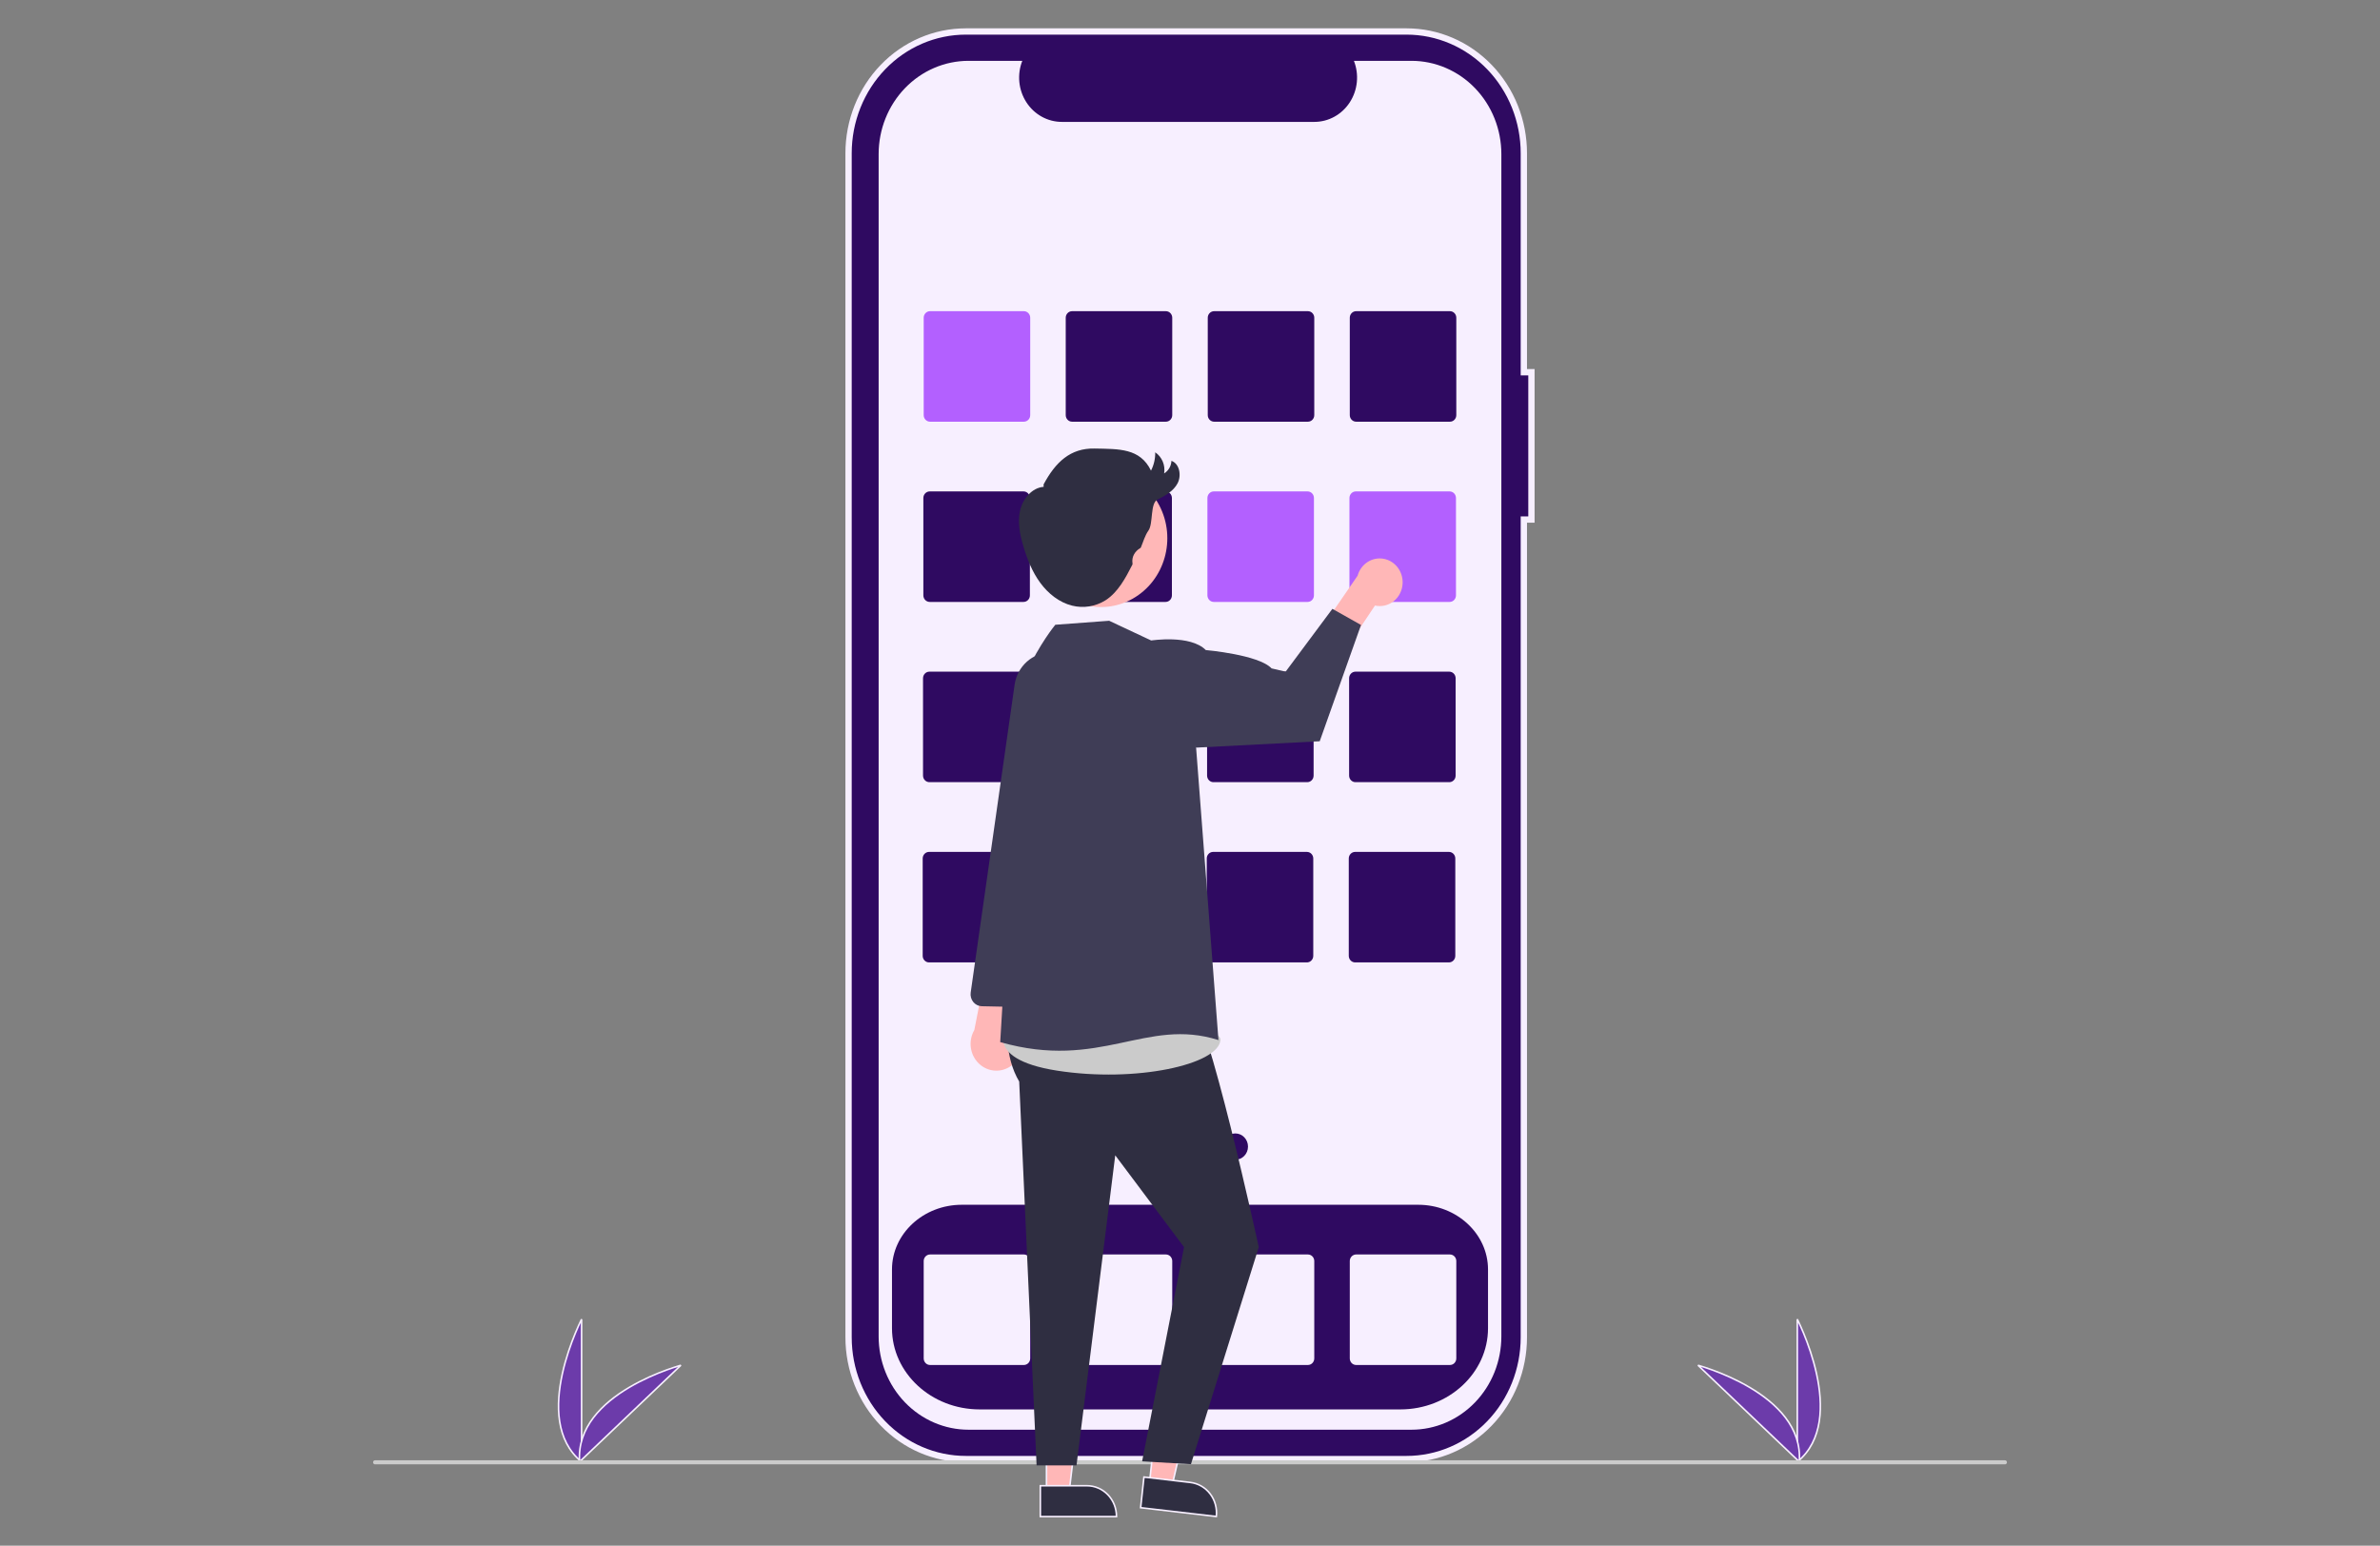 <svg width="1512" height="982" viewBox="0 0 1512 982" fill="none" xmlns="http://www.w3.org/2000/svg">
<rect x="0" y="0" width="1512" height="982" fill="#808080" stroke="none"/>
<g clip-path="url(#clip0_2385_442)">
<path d="M1142.31 839.141C1143.2 841.004 1144.44 843.699 1145.81 847.018C1148.55 853.658 1151.84 862.789 1154.03 872.765C1158.36 892.45 1158.37 915.191 1141.82 928.725V838.122C1141.97 838.427 1142.13 838.767 1142.31 839.141Z" fill="#6C3BAA" stroke="#F7EFFF"/>
<path d="M1079.83 867.693C1081.75 868.273 1084.5 869.152 1087.78 870.348C1094.35 872.74 1103.06 876.4 1111.62 881.469C1128.52 891.47 1144.68 906.844 1143.08 928.667L1078.72 867.367C1079.05 867.463 1079.42 867.571 1079.83 867.693Z" fill="#6C3BAA" stroke="#F7EFFF"/>
<path d="M369.478 928.724C352.927 915.19 352.934 892.45 357.261 872.765C359.453 862.789 362.744 853.658 365.488 847.018C366.86 843.699 368.094 841.004 368.984 839.141C369.163 838.767 369.328 838.427 369.478 838.122V928.724Z" fill="#6C3BAA" stroke="#F7EFFF"/>
<path d="M368.212 928.668C366.617 906.844 382.777 891.47 399.674 881.469C408.237 876.4 416.944 872.74 423.513 870.348C426.796 869.152 429.543 868.273 431.468 867.693C431.874 867.571 432.243 867.463 432.573 867.367L368.212 928.668Z" fill="#6C3BAA" stroke="#F7EFFF"/>
<path d="M613.583 20H893.594C903.366 20 913.045 21.997 922.077 25.879C931.11 29.761 939.322 35.452 946.243 42.632C953.164 49.812 958.658 58.341 962.407 67.732C966.157 77.124 968.088 87.191 968.088 97.36V236.479H972.912V330.083H968.087V849.604C968.087 870.145 960.222 889.83 946.243 904.333C932.267 918.833 913.326 926.965 893.594 926.965H613.583C593.85 926.965 574.91 918.833 560.934 904.333C546.955 889.83 539.089 870.145 539.089 849.604V97.36C539.089 87.191 541.02 77.124 544.77 67.732C548.519 58.341 554.013 49.812 560.934 42.632C567.854 35.452 576.067 29.76 585.1 25.878C594.132 21.996 603.811 20 613.583 20Z" fill="#2F0A61" stroke="#F7EFFF" stroke-width="4"/>
<path d="M896.679 38.648H860.129C861.809 42.924 862.451 47.562 861.997 52.156C861.543 56.749 860.007 61.156 857.524 64.988C855.042 68.821 851.689 71.961 847.761 74.132C843.834 76.303 839.451 77.439 835.001 77.439H674.586C670.136 77.439 665.754 76.303 661.826 74.132C657.898 71.961 654.545 68.821 652.063 64.988C649.58 61.156 648.044 56.749 647.59 52.156C647.136 47.562 647.778 42.924 649.458 38.648H615.32C600.17 38.648 585.64 44.892 574.927 56.007C564.214 67.121 558.195 82.196 558.195 97.914V849.054C558.195 856.837 559.673 864.544 562.544 871.734C565.414 878.925 569.622 885.458 574.927 890.961C580.231 896.465 586.529 900.83 593.459 903.809C600.39 906.787 607.818 908.32 615.32 908.32H896.679C904.181 908.32 911.609 906.787 918.54 903.809C925.471 900.83 931.768 896.465 937.073 890.961C942.377 885.458 946.585 878.925 949.456 871.734C952.327 864.544 953.804 856.837 953.804 849.054V97.914C953.804 90.131 952.327 82.424 949.456 75.234C946.585 68.044 942.377 61.51 937.073 56.007C931.768 50.504 925.471 46.138 918.54 43.16C911.609 40.181 904.181 38.648 896.679 38.648Z" fill="#F7EFFF"/>
<path d="M889.632 895.419H622.369C591.66 895.419 566.676 872.283 566.676 843.847V806.511C566.676 783.846 586.573 765.406 611.029 765.406H900.972C925.428 765.406 945.325 783.846 945.325 806.511V843.847C945.325 872.283 920.341 895.419 889.632 895.419Z" fill="#2F0A61"/>
<path d="M650.463 267.908H590.847C589.779 267.907 588.755 267.466 588 266.682C587.244 265.899 586.82 264.837 586.818 263.729V201.878C586.82 200.77 587.244 199.708 588 198.925C588.755 198.141 589.779 197.701 590.847 197.699H650.463C651.531 197.701 652.555 198.141 653.31 198.925C654.065 199.708 654.49 200.77 654.491 201.878V263.729C654.49 264.837 654.065 265.899 653.31 266.682C652.555 267.466 651.531 267.907 650.463 267.908Z" fill="#B360FF"/>
<path d="M740.693 267.908H681.077C680.009 267.907 678.985 267.466 678.23 266.682C677.475 265.899 677.05 264.837 677.049 263.729V201.878C677.05 200.77 677.475 199.708 678.23 198.925C678.985 198.141 680.009 197.701 681.077 197.699H740.693C741.761 197.701 742.785 198.141 743.54 198.925C744.295 199.708 744.72 200.77 744.721 201.878V263.729C744.72 264.837 744.295 265.899 743.54 266.682C742.785 267.466 741.761 267.907 740.693 267.908Z" fill="#2F0A61"/>
<path d="M830.923 267.908H771.306C770.238 267.907 769.215 267.466 768.459 266.682C767.704 265.899 767.28 264.837 767.278 263.729V201.878C767.28 200.77 767.704 199.708 768.459 198.925C769.215 198.141 770.238 197.701 771.306 197.699H830.923C831.991 197.701 833.015 198.141 833.77 198.925C834.525 199.708 834.95 200.77 834.951 201.878V263.729C834.95 264.837 834.525 265.899 833.77 266.682C833.015 267.466 831.991 267.907 830.923 267.908Z" fill="#2F0A61"/>
<path d="M921.153 267.908H861.537C860.469 267.907 859.445 267.466 858.69 266.682C857.935 265.899 857.51 264.837 857.509 263.729V201.878C857.51 200.77 857.935 199.708 858.69 198.925C859.445 198.141 860.469 197.701 861.537 197.699H921.153C922.221 197.701 923.245 198.141 924 198.925C924.755 199.708 925.18 200.77 925.181 201.878V263.729C925.18 264.837 924.755 265.899 924 266.682C923.245 267.466 922.221 267.907 921.153 267.908Z" fill="#2F0A61"/>
<path d="M650.25 382.416H590.634C589.566 382.414 588.542 381.974 587.787 381.19C587.032 380.407 586.607 379.345 586.605 378.237V316.386C586.607 315.278 587.032 314.216 587.787 313.433C588.542 312.649 589.566 312.208 590.634 312.207H650.25C651.318 312.208 652.342 312.649 653.097 313.433C653.852 314.216 654.277 315.278 654.278 316.386V378.237C654.277 379.345 653.852 380.407 653.097 381.19C652.342 381.974 651.318 382.414 650.25 382.416Z" fill="#2F0A61"/>
<path d="M740.48 382.416H680.864C679.796 382.414 678.772 381.974 678.017 381.19C677.262 380.407 676.837 379.345 676.836 378.237V316.386C676.837 315.278 677.262 314.216 678.017 313.433C678.772 312.649 679.796 312.208 680.864 312.207H740.48C741.548 312.208 742.572 312.649 743.327 313.433C744.082 314.216 744.507 315.278 744.508 316.386V378.237C744.507 379.345 744.082 380.407 743.327 381.19C742.572 381.974 741.548 382.414 740.48 382.416Z" fill="#2F0A61"/>
<path d="M830.71 382.416H771.094C770.026 382.414 769.002 381.974 768.247 381.19C767.491 380.407 767.067 379.345 767.065 378.237V316.386C767.067 315.278 767.491 314.216 768.247 313.433C769.002 312.649 770.026 312.208 771.094 312.207H830.71C831.778 312.208 832.802 312.649 833.557 313.433C834.312 314.216 834.737 315.278 834.738 316.386V378.237C834.737 379.345 834.312 380.407 833.557 381.19C832.802 381.974 831.778 382.414 830.71 382.416Z" fill="#B360FF"/>
<path d="M920.94 382.416H861.324C860.256 382.414 859.232 381.974 858.477 381.19C857.722 380.407 857.297 379.345 857.296 378.237V316.386C857.297 315.278 857.722 314.216 858.477 313.433C859.232 312.649 860.256 312.208 861.324 312.207H920.94C922.008 312.208 923.032 312.649 923.787 313.433C924.542 314.216 924.967 315.278 924.968 316.386V378.237C924.967 379.345 924.542 380.407 923.787 381.19C923.032 381.974 922.008 382.414 920.94 382.416Z" fill="#B360FF"/>
<path d="M650.037 496.924H590.421C589.353 496.922 588.329 496.482 587.574 495.698C586.819 494.915 586.394 493.852 586.393 492.744V430.894C586.394 429.786 586.819 428.724 587.574 427.94C588.329 427.157 589.353 426.716 590.421 426.715H650.037C651.105 426.716 652.129 427.157 652.884 427.94C653.639 428.724 654.064 429.786 654.065 430.894V492.744C654.064 493.852 653.639 494.915 652.884 495.698C652.129 496.482 651.105 496.922 650.037 496.924Z" fill="#2F0A61"/>
<path d="M740.266 496.924H680.65C679.582 496.922 678.558 496.482 677.803 495.698C677.048 494.915 676.623 493.852 676.622 492.744V430.894C676.623 429.786 677.048 428.724 677.803 427.94C678.558 427.157 679.582 426.716 680.65 426.715H740.266C741.334 426.716 742.358 427.157 743.113 427.94C743.869 428.724 744.293 429.786 744.295 430.894V492.744C744.293 493.852 743.869 494.915 743.113 495.698C742.358 496.482 741.334 496.922 740.266 496.924Z" fill="#2F0A61"/>
<path d="M830.497 496.924H770.881C769.813 496.922 768.789 496.482 768.034 495.698C767.279 494.915 766.854 493.852 766.853 492.744V430.894C766.854 429.786 767.279 428.724 768.034 427.94C768.789 427.157 769.813 426.716 770.881 426.715H830.497C831.565 426.716 832.589 427.157 833.344 427.94C834.099 428.724 834.524 429.786 834.525 430.894V492.744C834.524 493.852 834.099 494.915 833.344 495.698C832.589 496.482 831.565 496.922 830.497 496.924Z" fill="#2F0A61"/>
<path d="M920.726 496.924H861.11C860.042 496.922 859.018 496.482 858.263 495.698C857.508 494.915 857.083 493.852 857.082 492.744V430.894C857.083 429.786 857.508 428.724 858.263 427.94C859.018 427.157 860.042 426.716 861.11 426.715H920.726C921.794 426.716 922.818 427.157 923.573 427.94C924.329 428.724 924.753 429.786 924.755 430.894V492.744C924.753 493.852 924.329 494.915 923.573 495.698C922.818 496.482 921.794 496.922 920.726 496.924Z" fill="#2F0A61"/>
<path d="M649.823 611.431H590.207C589.139 611.43 588.115 610.989 587.36 610.206C586.605 609.422 586.18 608.36 586.179 607.252V545.402C586.18 544.294 586.605 543.232 587.36 542.448C588.115 541.665 589.139 541.224 590.207 541.223H649.823C650.891 541.224 651.915 541.665 652.67 542.448C653.425 543.232 653.85 544.294 653.851 545.402V607.252C653.85 608.36 653.425 609.422 652.67 610.206C651.915 610.989 650.891 611.43 649.823 611.431Z" fill="#2F0A61"/>
<path d="M740.054 611.431H680.437C679.369 611.43 678.345 610.989 677.59 610.206C676.835 609.422 676.41 608.36 676.409 607.252V545.402C676.41 544.294 676.835 543.232 677.59 542.448C678.345 541.665 679.369 541.224 680.437 541.223H740.054C741.122 541.224 742.145 541.665 742.901 542.448C743.656 543.232 744.08 544.294 744.082 545.402V607.252C744.08 608.36 743.656 609.422 742.901 610.206C742.145 610.989 741.122 611.43 740.054 611.431Z" fill="#2F0A61"/>
<path d="M830.283 611.431H770.667C769.599 611.43 768.575 610.989 767.82 610.206C767.065 609.422 766.64 608.36 766.639 607.252V545.402C766.64 544.294 767.065 543.232 767.82 542.448C768.575 541.665 769.599 541.224 770.667 541.223H830.283C831.351 541.224 832.375 541.665 833.13 542.448C833.885 543.232 834.31 544.294 834.311 545.402V607.252C834.31 608.36 833.885 609.422 833.13 610.206C832.375 610.989 831.351 611.43 830.283 611.431Z" fill="#2F0A61"/>
<path d="M920.514 611.431H860.897C859.829 611.43 858.806 610.989 858.05 610.206C857.295 609.422 856.87 608.36 856.869 607.252V545.402C856.87 544.294 857.295 543.232 858.05 542.448C858.806 541.665 859.829 541.224 860.897 541.223H920.514C921.582 541.224 922.605 541.665 923.361 542.448C924.116 543.232 924.541 544.294 924.542 545.402V607.252C924.541 608.36 924.116 609.422 923.361 610.206C922.605 610.989 921.582 611.43 920.514 611.431Z" fill="#2F0A61"/>
<path d="M650.463 867.193H590.847C589.779 867.192 588.755 866.751 588 865.968C587.244 865.184 586.82 864.122 586.818 863.014V801.163C586.82 800.056 587.244 798.993 588 798.21C588.755 797.426 589.779 796.986 590.847 796.984H650.463C651.531 796.986 652.555 797.426 653.31 798.21C654.065 798.993 654.49 800.056 654.491 801.163V863.014C654.49 864.122 654.065 865.184 653.31 865.968C652.555 866.751 651.531 867.192 650.463 867.193Z" fill="#F7EFFF"/>
<path d="M740.693 867.193H681.077C680.009 867.192 678.985 866.751 678.23 865.968C677.475 865.184 677.05 864.122 677.049 863.014V801.163C677.05 800.056 677.475 798.993 678.23 798.21C678.985 797.426 680.009 796.986 681.077 796.984H740.693C741.761 796.986 742.785 797.426 743.54 798.21C744.295 798.993 744.72 800.056 744.721 801.163V863.014C744.72 864.122 744.295 865.184 743.54 865.968C742.785 866.751 741.761 867.192 740.693 867.193Z" fill="#F7EFFF"/>
<path d="M830.923 867.193H771.306C770.238 867.192 769.215 866.751 768.459 865.968C767.704 865.184 767.28 864.122 767.278 863.014V801.163C767.28 800.056 767.704 798.993 768.459 798.21C769.215 797.426 770.238 796.986 771.306 796.984H830.923C831.991 796.986 833.015 797.426 833.77 798.21C834.525 798.993 834.95 800.056 834.951 801.163V863.014C834.95 864.122 834.525 865.184 833.77 865.968C833.015 866.751 831.991 867.192 830.923 867.193Z" fill="#F7EFFF"/>
<path d="M921.153 867.193H861.537C860.469 867.192 859.445 866.751 858.69 865.968C857.935 865.184 857.51 864.122 857.509 863.014V801.163C857.51 800.056 857.935 798.993 858.69 798.21C859.445 797.426 860.469 796.986 861.537 796.984H921.153C922.221 796.986 923.245 797.426 924 798.21C924.755 798.993 925.18 800.056 925.181 801.163V863.014C925.18 864.122 924.755 865.184 924 865.968C923.245 866.751 922.221 867.192 921.153 867.193Z" fill="#F7EFFF"/>
<path d="M726.784 736.802C731.233 736.802 734.84 733.06 734.84 728.444C734.84 723.828 731.233 720.086 726.784 720.086C722.334 720.086 718.728 723.828 718.728 728.444C718.728 733.06 722.334 736.802 726.784 736.802Z" fill="#2F0A61"/>
<path d="M755.787 736.802C760.236 736.802 763.843 733.06 763.843 728.444C763.843 723.828 760.236 720.086 755.787 720.086C751.337 720.086 747.73 723.828 747.73 728.444C747.73 733.06 751.337 736.802 755.787 736.802Z" fill="#2F0A61"/>
<path d="M784.79 736.802C789.239 736.802 792.846 733.06 792.846 728.444C792.846 723.828 789.239 720.086 784.79 720.086C780.34 720.086 776.733 723.828 776.733 728.444C776.733 733.06 780.34 736.802 784.79 736.802Z" fill="#2F0A61"/>
<path d="M1273.75 930.318H238.249C237.918 930.318 237.6 930.182 237.366 929.939C237.132 929.696 237 929.366 237 929.022C237 928.679 237.132 928.349 237.366 928.106C237.6 927.863 237.918 927.727 238.249 927.727H1273.75C1274.08 927.727 1274.4 927.863 1274.63 928.106C1274.87 928.349 1275 928.679 1275 929.022C1275 929.366 1274.87 929.696 1274.63 929.939C1274.4 930.182 1274.08 930.318 1273.75 930.318Z" fill="#CBCBCB"/>
<path d="M644.661 675.157C646.346 673.41 647.642 671.3 648.456 668.976C649.27 666.653 649.584 664.173 649.374 661.71C649.165 659.247 648.437 656.862 647.243 654.723C646.049 652.584 644.417 650.742 642.463 649.327L658.196 591.492L629.511 600.957L618.969 654.427C616.896 657.991 616.155 662.22 616.887 666.312C617.619 670.404 619.773 674.076 622.94 676.631C626.106 679.187 630.067 680.448 634.07 680.176C638.073 679.905 641.842 678.119 644.661 675.157Z" fill="#FFB7B7"/>
<path d="M652.817 639.709C652.304 639.811 651.783 639.857 651.262 639.846L623.744 639.274C622.709 639.252 621.69 639.002 620.755 638.54C619.819 638.078 618.99 637.415 618.321 636.594C617.652 635.773 617.16 634.815 616.876 633.781C616.592 632.748 616.524 631.663 616.675 630.6L644.59 434.93C645.423 429.27 648.18 424.106 652.362 420.371C656.544 416.636 661.876 414.576 667.395 414.562C670.879 414.572 674.316 415.402 677.446 416.991C680.576 418.58 683.317 420.886 685.462 423.735C687.607 426.584 689.1 429.901 689.828 433.436C690.557 436.971 690.501 440.632 689.666 444.142L669.88 527.283L658.659 633.108C658.496 634.713 657.84 636.221 656.788 637.409C655.737 638.598 654.344 639.404 652.817 639.709Z" fill="#3F3D56"/>
<path d="M679.193 948.102H664.823L664.82 887.82H686.358L679.193 948.102Z" fill="#FFB7B7" stroke="#F7EFFF"/>
<path d="M690.576 943.914C695.535 943.914 700.294 945.958 703.806 949.602C707.318 953.246 709.296 958.192 709.296 963.354V963.501L660.917 963.502V943.914H690.576Z" fill="#2F2E41" stroke="#F7EFFF"/>
<path d="M758.05 885.584L744.451 944.659L730.171 942.998L736.644 883.094L758.05 885.584Z" fill="#FFB7B7" stroke="#F7EFFF"/>
<path d="M726.739 938.391L756.209 941.818C761.137 942.392 765.65 944.974 768.75 949.003C771.85 953.032 773.283 958.177 772.729 963.306L772.713 963.448L724.636 957.855L726.739 938.391Z" fill="#2F2E41" stroke="#F7EFFF"/>
<path d="M649.95 607.582C649.95 607.582 628.955 655.801 647.495 687.121L658.541 930.969H683.901L708.505 733.991L752.223 792.307L725.588 928.413L756.605 930.22L799.689 792.307C799.689 792.307 766.59 640.234 755.659 636.572L748.476 601.809L649.95 607.582Z" fill="#2F2E41"/>
<path d="M640.606 649.915C640.606 649.915 621.693 672.435 671.657 680.211C721.62 687.986 774.082 676.323 775.332 660.772C776.581 645.221 640.606 649.915 640.606 649.915Z" fill="#CBCBCB"/>
<path d="M891.071 370.556C890.993 372.755 890.452 374.909 889.486 376.866C888.519 378.824 887.151 380.539 885.476 381.888C883.802 383.238 881.863 384.191 879.795 384.679C877.728 385.167 875.582 385.179 873.51 384.714L854.624 412.97L835.273 405.251L862.485 365.736C863.469 362.176 865.677 359.114 868.692 357.13C871.706 355.147 875.318 354.379 878.841 354.973C882.365 355.567 885.556 357.482 887.81 360.354C890.064 363.226 891.224 366.856 891.071 370.556Z" fill="#FFB7B7"/>
<path d="M731.348 406.912L704.645 394.379L670.433 396.916C670.433 396.916 629.187 446.947 645.425 494.895L635.433 662.068C699.137 680.21 728.095 646.183 774.082 660.772L759.878 474.978L731.348 406.912Z" fill="#3F3D56"/>
<path d="M713.501 419.085L731.347 406.912C731.347 406.912 756.138 403.024 766.047 412.998C766.047 412.998 799.681 415.919 807.804 424.629L816.748 426.721L846.46 386.805L864.642 397.054L838.411 470.921L759.877 474.978L713.501 419.085Z" fill="#3F3D56"/>
<path d="M719.658 380.318C740.085 368.733 747.592 342.163 736.426 320.971C725.26 299.779 699.649 291.991 679.223 303.575C658.796 315.16 651.289 341.73 662.455 362.922C673.621 384.114 699.232 391.902 719.658 380.318Z" fill="#FFB7B7"/>
<path d="M662.983 307.76C670.507 293.72 679.909 284.63 695.389 284.958C710.869 285.286 724.259 284.651 731.224 298.997C733.065 295.422 733.987 291.414 733.901 287.361C736.004 288.778 737.662 290.802 738.669 293.184C739.677 295.566 739.99 298.202 739.571 300.767C740.926 299.944 742.06 298.781 742.869 297.385C743.678 295.989 744.136 294.405 744.202 292.778C749.369 294.561 750.712 302.115 748.098 307.07C745.484 312.025 740.357 314.891 735.438 317.313C730.519 319.735 732.79 332.547 729.578 337.108C727.336 340.291 726.311 344.192 724.8 347.81C724.737 347.953 724.629 348.069 724.495 348.141C721.031 350.145 718.845 353.725 719.457 357.789C719.529 358.094 719.512 358.414 719.407 358.709C715.023 367.279 710.29 376.245 702.342 381.359C695.965 385.354 688.327 386.579 681.084 384.768C672.961 382.753 665.938 377.165 660.874 370.274C655.81 363.383 652.553 355.238 650.105 346.953C647.934 339.604 646.355 331.745 648.076 324.269C649.798 316.792 655.63 309.868 663.018 309.291" fill="#2F2E41"/>
</g>
<defs>
<clipPath id="clip0_2385_442">
<rect width="1038" height="946" fill="white" transform="translate(237 18)"/>
</clipPath>
</defs>
</svg>
